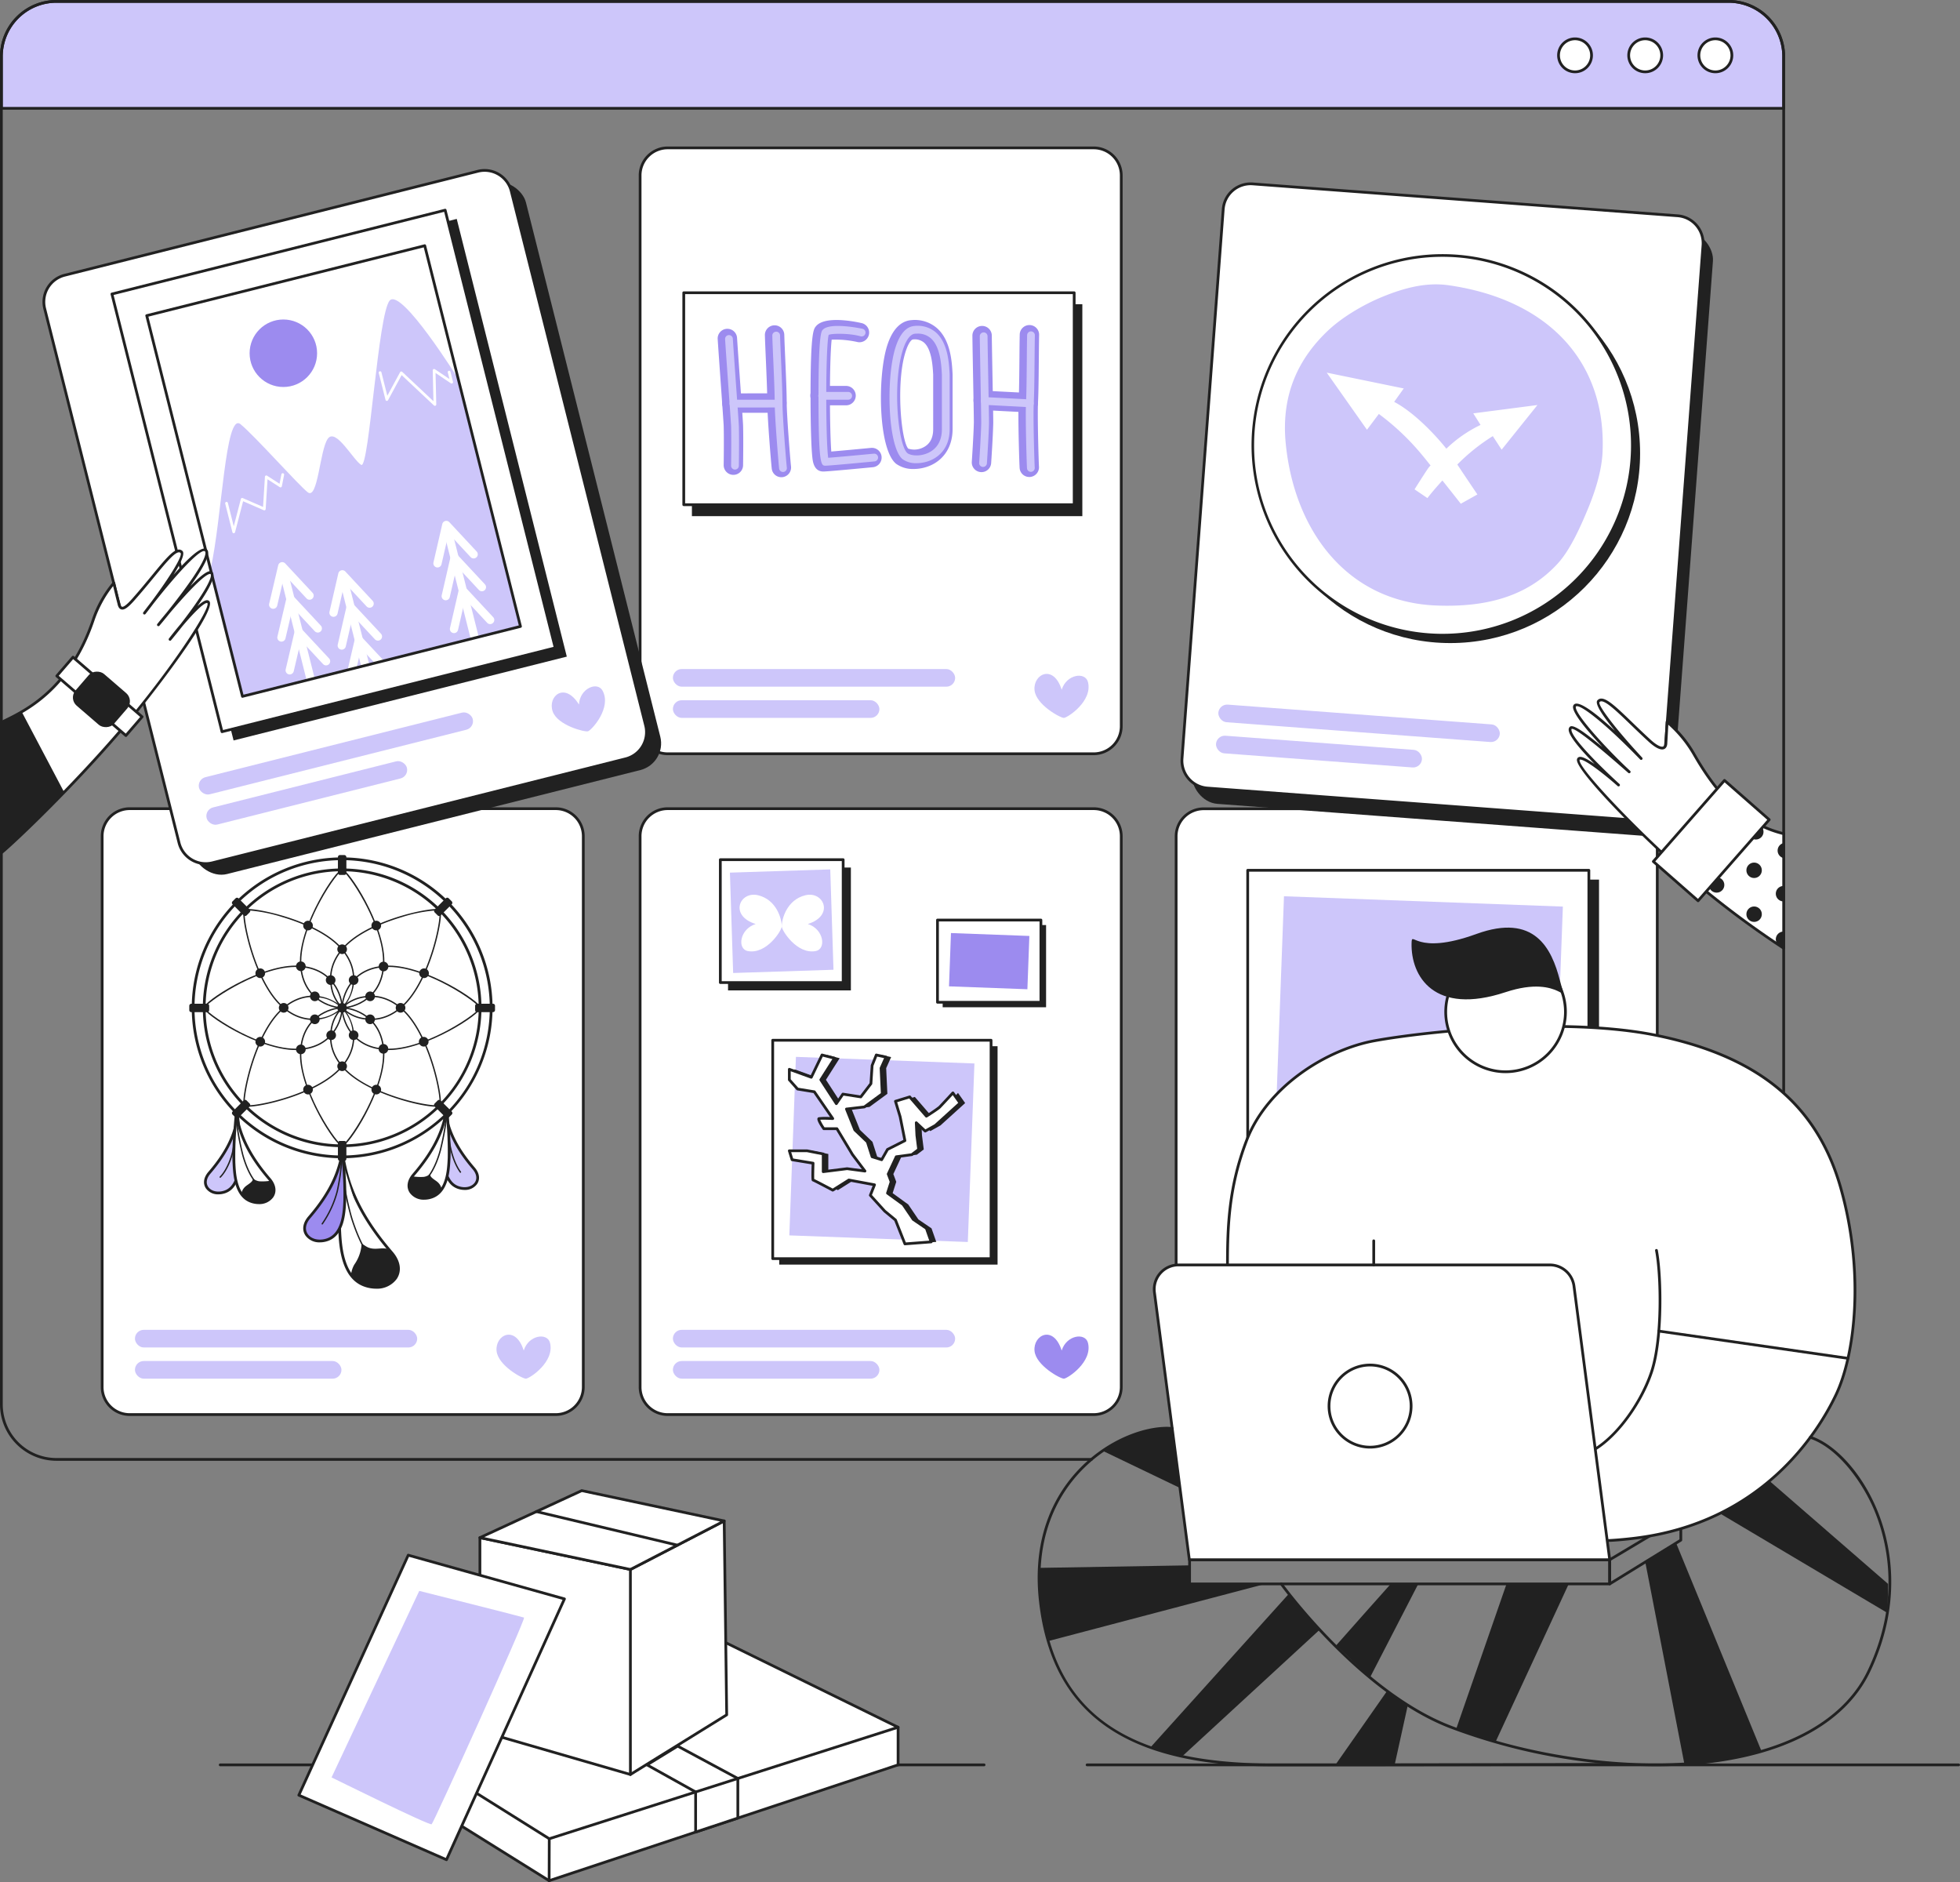 <svg xmlns="http://www.w3.org/2000/svg" viewBox="0 0 712.606 684.124">
  <rect x="0" y="0" width="712.606" height="684.124" fill="#808080" stroke="none"/>
  <defs>
    <style>
      .cls-1 {
        fill: #cdc6fa;
      }

      .cls-2 {
        fill: #212121;
      }

      .cls-3 {
        fill: #fff;
      }

      .cls-4 {
        fill: #9c8bef;
      }
    </style>
  </defs>
  <g id="Слой_2" data-name="Слой 2">
    <g id="Слой_7" data-name="Слой 7">
      <g>
        <g>
          <path class="cls-1" d="M20.5.5h608a20,20,0,0,1,20,20V39.375a0,0,0,0,1,0,0h-648a0,0,0,0,1,0,0V20.5A20,20,0,0,1,20.5.5Z"/>
          <path class="cls-2" d="M648.5,39.875H.5a.5.5,0,0,1-.5-.5V20.5A20.523,20.523,0,0,1,20.5,0h608A20.523,20.523,0,0,1,649,20.5V39.375A.5.5,0,0,1,648.5,39.875Zm-647.5-1H648V20.5A19.522,19.522,0,0,0,628.5,1H20.5A19.522,19.522,0,0,0,1,20.5Z"/>
        </g>
        <path class="cls-2" d="M628.5,530.988H422.52a.5.5,0,1,1,0-1H628.5a19.522,19.522,0,0,0,19.5-19.5V20.5A19.522,19.522,0,0,0,628.5,1H20.5A19.522,19.522,0,0,0,1,20.5V510.488a19.522,19.522,0,0,0,19.5,19.5H396.816a.5.5,0,0,1,0,1H20.5A20.523,20.523,0,0,1,0,510.488V20.5A20.523,20.523,0,0,1,20.5,0h608A20.523,20.523,0,0,1,649,20.5V510.488A20.523,20.523,0,0,1,628.5,530.988Z"/>
        <g>
          <rect class="cls-3" x="427.611" y="293.995" width="174.933" height="220.233" rx="10"/>
          <path class="cls-2" d="M592.543,514.728H437.61a10.512,10.512,0,0,1-10.5-10.5V303.995a10.512,10.512,0,0,1,10.5-10.5H592.543a10.512,10.512,0,0,1,10.5,10.5V504.228A10.512,10.512,0,0,1,592.543,514.728ZM437.61,294.495a9.511,9.511,0,0,0-9.5,9.5V504.228a9.511,9.511,0,0,0,9.5,9.5H592.543a9.511,9.511,0,0,0,9.5-9.5V303.995a9.511,9.511,0,0,0-9.5-9.5Z"/>
        </g>
        <g>
          <g>
            <rect class="cls-3" x="232.726" y="293.957" width="174.933" height="220.233" rx="10"/>
            <path class="cls-2" d="M397.659,514.69H242.727a10.512,10.512,0,0,1-10.5-10.5V303.957a10.512,10.512,0,0,1,10.5-10.5H397.659a10.512,10.512,0,0,1,10.5,10.5V504.19A10.512,10.512,0,0,1,397.659,514.69ZM242.727,294.457a9.511,9.511,0,0,0-9.5,9.5V504.19a9.511,9.511,0,0,0,9.5,9.5H397.659a9.511,9.511,0,0,0,9.5-9.5V303.957a9.511,9.511,0,0,0-9.5-9.5Z"/>
          </g>
          <rect class="cls-1" x="244.649" y="483.39" width="102.618" height="6.415" rx="3.207"/>
          <rect class="cls-1" x="244.649" y="494.728" width="75.082" height="6.415" rx="3.207"/>
          <path class="cls-4" d="M386.826,501.142c-1.208.099-10.211-4.79-10.7-10.103-.536-5.816,6.884-9.595,9.876-.126,1.751-5.666,8.598-6.625,9.561-2.78C397.29,495.025,388.248,501.025,386.826,501.142Z"/>
        </g>
        <g>
          <rect class="cls-2" x="457.327" y="319.737" width="124.037" height="124.037"/>
          <g>
            <rect class="cls-3" x="453.633" y="316.351" width="124.037" height="124.037"/>
            <path class="cls-2" d="M577.67,440.888H453.633a.5.5,0,0,1-.5-.5V316.351a.5.5,0,0,1,.5-.5H577.67a.5.5,0,0,1,.5.5V440.388A.5.5,0,0,1,577.67,440.888Zm-123.537-1H577.17V316.851H454.133Z"/>
          </g>
          <rect class="cls-1" x="464.911" y="327.632" width="101.465" height="101.465" transform="translate(118.463 879.658) rotate(-87.88)"/>
        </g>
        <g>
          <g>
            <rect class="cls-3" x="232.726" y="53.763" width="174.933" height="220.233" rx="10"/>
            <path class="cls-2" d="M397.659,274.495H242.727a10.512,10.512,0,0,1-10.5-10.5V63.762a10.512,10.512,0,0,1,10.5-10.5H397.659a10.512,10.512,0,0,1,10.5,10.5V263.995A10.512,10.512,0,0,1,397.659,274.495ZM242.727,54.262a9.511,9.511,0,0,0-9.5,9.5V263.995a9.511,9.511,0,0,0,9.5,9.5H397.659a9.511,9.511,0,0,0,9.5-9.5V63.762a9.511,9.511,0,0,0-9.5-9.5Z"/>
          </g>
          <rect class="cls-1" x="244.649" y="243.195" width="102.618" height="6.415" rx="3.207"/>
          <rect class="cls-1" x="244.649" y="254.534" width="75.082" height="6.415" rx="3.207"/>
          <path class="cls-1" d="M386.826,260.947c-1.208.099-10.211-4.79-10.7-10.103-.536-5.816,6.884-9.595,9.876-.126,1.751-5.666,8.598-6.625,9.561-2.78C397.29,254.83,388.248,260.831,386.826,260.947Z"/>
        </g>
        <g>
          <g>
            <rect class="cls-3" x="37.139" y="293.957" width="174.933" height="220.233" rx="10"/>
            <path class="cls-2" d="M202.072,514.69H47.139a10.512,10.512,0,0,1-10.5-10.5V303.957a10.512,10.512,0,0,1,10.5-10.5H202.072a10.512,10.512,0,0,1,10.5,10.5V504.19A10.512,10.512,0,0,1,202.072,514.69ZM47.139,294.457a9.511,9.511,0,0,0-9.5,9.5V504.19a9.511,9.511,0,0,0,9.5,9.5H202.072a9.511,9.511,0,0,0,9.5-9.5V303.957a9.511,9.511,0,0,0-9.5-9.5Z"/>
          </g>
          <rect class="cls-1" x="49.061" y="483.39" width="102.618" height="6.415" rx="3.207"/>
          <rect class="cls-1" x="49.061" y="494.728" width="75.082" height="6.415" rx="3.207"/>
          <path class="cls-1" d="M191.239,501.142c-1.208.099-10.211-4.79-10.7-10.103-.536-5.816,6.884-9.595,9.876-.126,1.751-5.666,8.598-6.625,9.561-2.78C201.703,495.025,192.661,501.025,191.239,501.142Z"/>
        </g>
        <g>
          <circle class="cls-3" cx="572.645" cy="20.116" r="6"/>
          <path class="cls-2" d="M572.645,26.616a6.5,6.5,0,1,1,6.5-6.5A6.507,6.507,0,0,1,572.645,26.616Zm0-12a5.5,5.5,0,1,0,5.5,5.5A5.506,5.506,0,0,0,572.645,14.616Z"/>
        </g>
        <g>
          <circle class="cls-3" cx="598.156" cy="20.116" r="6"/>
          <path class="cls-2" d="M598.156,26.616a6.5,6.5,0,1,1,6.5-6.5A6.507,6.507,0,0,1,598.156,26.616Zm0-12a5.5,5.5,0,1,0,5.5,5.5A5.506,5.506,0,0,0,598.156,14.616Z"/>
        </g>
        <g>
          <circle class="cls-3" cx="623.668" cy="20.116" r="6"/>
          <path class="cls-2" d="M623.668,26.616a6.5,6.5,0,1,1,6.5-6.5A6.507,6.507,0,0,1,623.668,26.616Zm0-12a5.5,5.5,0,1,0,5.5,5.5A5.506,5.506,0,0,0,623.668,14.616Z"/>
        </g>
        <g>
          <path class="cls-3" d="M427.611,474.228H602.543a0,0,0,0,1,0,0v30a10,10,0,0,1-10,10H437.611a10,10,0,0,1-10-10v-30A0,0,0,0,1,427.611,474.228Z"/>
          <path class="cls-2" d="M592.543,514.728H437.61a10.512,10.512,0,0,1-10.5-10.5v-30a.5.5,0,0,1,.5-.5H602.543a.5.5,0,0,1,.5.5v30A10.512,10.512,0,0,1,592.543,514.728Zm-164.433-40v29.5a9.511,9.511,0,0,0,9.5,9.5H592.543a9.511,9.511,0,0,0,9.5-9.5v-29.5Z"/>
        </g>
        <g>
          <path class="cls-2" d="M585.249,576.25h-152.751a.5.5,0,0,1-.5-.5v-8.786a.5.5,0,0,1,.5-.5h152.751a.5.5,0,0,1,.5.5v8.786A.5.5,0,0,1,585.249,576.25Zm-152.251-1h151.751v-7.786h-151.751Z"/>
          <path class="cls-2" d="M585.249,576.25a.5.5,0,0,1-.5-.5v-8.786a.5.5,0,0,1,.244-.429l14.475-8.626a.5.5,0,1,1,.512.859l-14.23,8.481v7.607l24.854-15.301v-3.885a.5.5,0,0,1,1,0v4.164a.5.5,0,0,1-.238.426l-25.854,15.917A.501.501,0,0,1,585.249,576.25Z"/>
          <path class="cls-3" d="M446.28,459.799c0-15.79.815-29.338,7.029-45.433,7.38-19.116,28.523-32.801,46.452-36.061s68.652-8.798,102.072-2.037c35.246,7.131,58.472,23.837,67.436,55.62s4.788,61.375-1.732,75.077c-8.457,17.772-29.887,47.017-73.447,52.197-17.989,2.139-22.207,0-22.207,0s-123.872-90.572-125.603-99.362"/>
          <path class="cls-2" d="M580.334,560.612c-6.583,0-8.559-.945-8.677-1.005a.5.5,0,0,1-.269-.371l-3.057-20.312-1.043-3.814a2.436,2.436,0,0,1-.648-2.232c.444-1.761,3.061-3.206,7.779-4.295,10.094-2.329,21.368-17.406,25.563-30.027,4.062-12.216,3.452-35.402,1.767-43.956a.5.5,0,0,1,.981-.193c1.704,8.645,2.314,32.094-1.799,44.465-4.281,12.878-15.866,28.281-26.288,30.686-5.654,1.305-6.832,2.788-7.032,3.556a1.478,1.478,0,0,0,.457,1.363.516.516,0,0,1,.15.242l1.091,4,3.025,20.082c1.083.363,6.353,1.69,21.696-.135,46.257-5.5,66.499-38.138,73.054-51.915,6.888-14.476,10.359-44.034,1.702-74.726-8.509-30.171-29.816-47.732-67.054-55.265-32.425-6.56-82.643-1.458-101.883,2.039-17.248,3.136-38.613,16.423-46.075,35.749-6.46,16.733-6.995,30.954-6.995,45.253a.5.5,0,0,1-1,0c0-14.397.54-28.719,7.062-45.613,7.594-19.67,29.306-33.187,46.829-36.373,19.301-3.51,69.691-8.625,102.26-2.035,37.646,7.616,59.196,25.402,67.819,55.974,8.727,30.94,5.204,60.788-1.762,75.427-6.627,13.927-27.088,46.92-73.839,52.479A118.652,118.652,0,0,1,580.334,560.612Z"/>
          <g>
            <path class="cls-3" d="M585.249,566.964h-152.832l-12.694-97.185a8.835,8.835,0,0,1,8.761-9.98H563.495a8.835,8.835,0,0,1,8.761,7.691Z"/>
            <path class="cls-2" d="M585.249,567.464H432.416a.5.5,0,0,1-.496-.435l-12.693-97.186a9.335,9.335,0,0,1,9.256-10.544H563.495a9.359,9.359,0,0,1,9.256,8.126l12.993,99.474a.499.499,0,0,1-.496.565Zm-152.393-1H584.679l-12.919-98.909a8.357,8.357,0,0,0-8.265-7.256H428.484a8.335,8.335,0,0,0-8.265,9.415Z"/>
          </g>
          <g>
            <circle class="cls-3" cx="547.39" cy="367.818" r="21.765"/>
            <path class="cls-2" d="M547.39,390.082a22.265,22.265,0,1,1,22.265-22.265A22.29,22.29,0,0,1,547.39,390.082Zm0-43.53a21.265,21.265,0,1,0,21.265,21.265A21.289,21.289,0,0,0,547.39,346.553Z"/>
          </g>
          <path class="cls-2" d="M567.125,356.321c2.981,11.558,1.327-2.636-19.717,4.321-26.059,8.632-34.47-5.825-34.2-17.744.119-5.095,1.046,4.795,23.584-3.407C557.943,331.838,564.144,344.763,567.125,356.321Z"/>
          <path class="cls-2" d="M601.898,642.015a214.755,214.755,0,0,1-74.938-13.889c-32.946-12.756-61.234-51.692-61.516-52.084a.5.5,0,1,1,.812-.584c.28.389,28.398,39.088,61.065,51.735,27.272,10.559,60.214,15.531,88.112,13.296,32.005-2.562,54.582-14.352,63.571-33.198,12.523-26.255,6.827-47.974,2.316-58.584-4.444-10.453-13.365-22.48-23.279-25.784a.5.5,0,0,1,.316-.949c8.978,2.992,18.352,13.332,23.883,26.342,4.576,10.765,10.358,32.797-2.334,59.406-9.149,19.181-32.018,31.172-64.394,33.764C611.086,641.841,606.534,642.015,601.898,642.015Z"/>
          <path class="cls-2" d="M462.528,642.029c-52.944,0-79.855-18.849-84.69-59.317-2.979-24.934,6.41-40.429,14.81-49.038,11.117-11.391,25.199-15.722,33.584-14.931a.5.5,0,0,1-.095.996c-8.153-.773-21.886,3.477-32.773,14.634-8.248,8.452-17.464,23.678-14.532,48.22,2.371,19.843,9.923,34.124,23.089,43.659,13.73,9.943,33.556,14.777,60.608,14.777,53.321,0,125.365-.178,126.086-.18h.001a.5.5,0,0,1,.001,1C587.896,641.851,515.851,642.029,462.528,642.029Z"/>
          <path class="cls-2" d="M712.106,642.029H395.244a.5.5,0,0,1,0-1H712.106a.5.5,0,0,1,0,1Z"/>
          <path class="cls-2" d="M686.264,586.321l-60.968-36.205a104.159,104.159,0,0,0,12.022-7.142c4.252-3.196,6.023-4.655,6.023-4.655l43.11,37.431Z"/>
          <path class="cls-2" d="M609.391,560.887l31.18,75.976s-11.521,2.699-16.975,3.564a87.577,87.577,0,0,1-11.169.922S598.196,567.779,598.175,567.792Z"/>
          <polygon class="cls-2" points="570.355 575.75 543.815 633.024 529.408 628.53 547.74 575.75 570.355 575.75"/>
          <path class="cls-2" d="M515.652,575.75l-17.549,34.005-12.324-11.645c2.134-2.49,19.864-22.36,19.864-22.36Z"/>
          <path class="cls-2" d="M671.857,494.247a.519.519,0,0,1-.072-.005l-68.754-9.902a.5.5,0,1,1,.143-.99l68.754,9.902a.5.5,0,0,1-.071.995Z"/>
          <path class="cls-2" d="M429.008,540.867l-28.097-13.494c4.209-2.612,10.225-5.943,15.377-7.134,6.335-1.464,9.895-.998,9.895-.998Z"/>
          <path class="cls-2" d="M380.995,596.563,460.032,575.75H432.497v-6.749l-54.72.917a66.728,66.728,0,0,0,.557,12.733C379.311,589.055,380.995,596.563,380.995,596.563Z"/>
          <path class="cls-2" d="M479.684,592.506,429.782,638.454s-3.567-.861-6.117-1.507-5.428-1.742-5.428-1.742l50.45-55.959Z"/>
          <polygon class="cls-2" points="507.095 641.349 511.833 619.862 504.374 614.573 485.779 641.147 507.095 641.349"/>
          <path class="cls-2" d="M499.455,460.299a.5.5,0,0,1-.5-.5v-8.761a.5.5,0,0,1,1,0v8.761A.5.5,0,0,1,499.455,460.299Z"/>
          <g>
            <circle class="cls-3" cx="498.12" cy="511.116" r="14.924"/>
            <path class="cls-2" d="M498.12,526.539A15.424,15.424,0,1,1,513.544,511.116,15.441,15.441,0,0,1,498.12,526.539Zm0-29.847A14.424,14.424,0,1,0,512.544,511.116,14.44,14.44,0,0,0,498.12,496.692Z"/>
          </g>
        </g>
        <path class="cls-2" d="M357.788,642.029H80.065a.5.5,0,1,1,0-1H357.788a.5.5,0,0,1,0,1Z"/>
        <g>
          <g>
            <path class="cls-3" d="M124.395,312.159a54.18,54.18,0,1,0,54.18,54.18A54.18,54.18,0,0,0,124.395,312.159Zm0,104.33a50.149,50.149,0,1,1,50.149-50.149A50.149,50.149,0,0,1,124.395,416.489Z"/>
            <path class="cls-2" d="M124.396,421.02a54.68,54.68,0,1,1,54.68-54.68A54.742,54.742,0,0,1,124.396,421.02Zm0-108.361a53.68,53.68,0,1,0,53.68,53.68A53.741,53.741,0,0,0,124.396,312.659Zm0,104.33a50.649,50.649,0,1,1,50.649-50.649A50.707,50.707,0,0,1,124.396,416.989Zm0-100.299a49.649,49.649,0,1,0,49.649,49.649A49.706,49.706,0,0,0,124.396,316.69Z"/>
          </g>
          <g>
            <g>
              <path class="cls-3" d="M139.498,349.377c0,13.848-11.242,16.962-15.103,16.962s-15.103-3.114-15.103-16.962,13.271-33.187,15.103-33.187C126.135,316.19,139.498,335.529,139.498,349.377Z"/>
              <path class="cls-2" d="M124.396,366.59c-3.983,0-15.353-3.162-15.353-17.212,0-13.516,13.079-33.437,15.353-33.437s15.353,19.921,15.353,33.437C139.748,363.427,128.378,366.59,124.396,366.59Zm-0-50.149c-.663,0-4.301,4.389-8.018,11.269-2.552,4.725-6.834,13.823-6.834,21.668,0,13.642,11,16.712,14.853,16.712,3.853,0,14.853-3.07,14.853-16.712,0-7.814-4.293-16.911-6.853-21.638C128.681,320.879,125.053,316.462,124.395,316.44Z"/>
            </g>
            <g>
              <path class="cls-3" d="M139.498,383.302c0-13.848-11.242-16.962-15.103-16.962s-15.103,3.114-15.103,16.962S122.564,416.489,124.395,416.489C126.135,416.489,139.498,397.15,139.498,383.302Z"/>
              <path class="cls-2" d="M124.396,416.739c-2.274,0-15.353-19.921-15.353-33.437,0-14.05,11.37-17.212,15.353-17.212s15.353,3.162,15.353,17.212C139.748,396.818,126.67,416.739,124.396,416.739Zm0-50.149c-3.854,0-14.853,3.07-14.853,16.712,0,7.844,4.282,16.943,6.834,21.668,3.717,6.881,7.355,11.269,8.019,11.269.658-.022,4.286-4.439,8-11.299,2.559-4.727,6.853-13.824,6.853-21.638C139.248,369.66,128.249,366.59,124.396,366.59Z"/>
            </g>
          </g>
          <g>
            <path class="cls-2" d="M107.433,381.692c-13.516,0-33.437-13.078-33.437-15.353s19.921-15.353,33.437-15.353c14.05,0,17.212,11.37,17.212,15.353S121.483,381.692,107.433,381.692Zm0-30.206c-7.814,0-16.911,4.293-21.638,6.853-6.86,3.714-11.278,7.342-11.299,8,0,.663,4.389,4.301,11.269,8.018,4.726,2.552,13.824,6.834,21.668,6.834,13.642,0,16.712-11,16.712-14.853S121.075,351.487,107.433,351.487Z"/>
            <path class="cls-2" d="M141.358,381.692c-14.05,0-17.212-11.37-17.212-15.353s3.162-15.353,17.212-15.353c13.516,0,33.437,13.078,33.437,15.353S154.874,381.692,141.358,381.692Zm0-30.206c-13.642,0-16.712,11-16.712,14.853s3.07,14.853,16.712,14.853c7.844,0,16.942-4.282,21.668-6.834,6.88-3.717,11.269-7.355,11.269-8.018-.021-.658-4.439-4.286-11.299-8C158.269,355.78,149.172,351.487,141.358,351.487Z"/>
          </g>
          <g>
            <path class="cls-2" d="M113.733,370.761c-3.383 0-7.778-1.149-12.188-5.559-5.625-5.625-9.065-15.173-10.615-20.365-1.997-6.69-3.013-13.295-2.173-14.135.803-.805,7.53.243,14.11,2.198,5.207,1.547,14.779,4.98,20.39,10.59h0c5.346,5.346,5.9,10.67,5.424,14.195a16.438,16.438,0,0,1-4.109,8.832,16.438,16.438,0,0,1-8.832,4.109A15.02,15.02,0,0,1,113.733,370.761ZM90.063,330.912a1.814,1.814,0,0,0-.952.144c-.469.469.062,6.145,2.299,13.638,1.536,5.146,4.942,14.607,10.489,20.154,4.116,4.116,8.877,5.944,13.775,5.282A13.71,13.71,0,0,0,128.186,357.618c.661-4.895-1.166-9.658-5.282-13.775h0c-5.525-5.525-14.994-8.922-20.146-10.455A54.047,54.047,0,0,0,90.063,330.912Z"/>
            <path class="cls-2" d="M158.444,402.282c-5.718 0-24.566-4.747-32.911-13.092-5.346-5.346-5.9-10.67-5.424-14.195a14.208,14.208,0,0,1,12.941-12.941c3.525-.475,8.85.079,14.195,5.424h0c5.611,5.611,9.043,15.183,10.59,20.389,1.955,6.58,3.002,13.306,2.197,14.11A2.615,2.615,0,0,1,158.444,402.282Zm-23.374-39.865a14.613,14.613,0,0,0-1.953.132A13.71,13.71,0,0,0,120.605,375.061c-.661,4.895,1.166,9.658,5.282,13.775,5.547,5.547,15.008,8.952,20.154,10.489,7.493,2.237,13.169,2.768,13.639,2.299.45-.48-.108-6.169-2.333-13.646-1.533-5.152-4.929-14.621-10.455-20.146h0C143.326,364.265,139.273,362.417,135.07,362.417Z"/>
          </g>
          <g>
            <path class="cls-2" d="M90.278,402.273a2.476,2.476,0,0,1-1.521-.296c-.805-.804.243-7.53,2.197-14.11,1.547-5.206,4.98-14.778,10.59-20.389h0c5.345-5.346,10.667-5.901,14.195-5.424a16.436,16.436,0,0,1,8.832,4.109,16.438,16.438,0,0,1,4.109,8.832c.476,3.525-.079,8.85-5.424,14.195-5.625,5.625-15.173,9.064-20.365,10.614C97.807,401.322,92.771,402.273,90.278,402.273Zm23.442-39.857c-4.203,0-8.255,1.848-11.822,5.415h0c-5.525,5.525-8.922,14.994-10.455,20.146-2.225,7.478-2.783,13.166-2.333,13.647.468.469,6.146-.062,13.638-2.299,5.146-1.536,14.607-4.942,20.154-10.489,4.117-4.117,5.943-8.88,5.282-13.775a13.71,13.71,0,0,0-12.512-12.512A14.613,14.613,0,0,0,113.721,362.417Zm-11.999,5.238h0Z"/>
            <path class="cls-2" d="M135.058,370.761a15.021,15.021,0,0,1-2.007-.135,14.208,14.208,0,0,1-12.941-12.941c-.476-3.525.08-8.85,5.424-14.195h0c5.611-5.611,15.183-9.043,20.39-10.59,6.58-1.955,13.306-3.001,14.11-2.198.84.84-.176,7.445-2.173,14.135-1.55,5.191-4.99,14.74-10.615,20.365C142.836,369.611,138.44,370.761,135.058,370.761ZM158.728,330.912a54.043,54.043,0,0,0-12.695,2.477c-5.152,1.533-14.621,4.929-20.146,10.455h0c-4.117,4.117-5.943,8.88-5.282,13.775a13.71,13.71,0,0,0,12.512,12.512c4.899.663,9.659-1.166,13.775-5.282,5.547-5.547,8.953-15.008,10.489-20.154,2.237-7.494,2.768-13.17,2.299-13.638A1.817,1.817,0,0,0,158.728,330.912Zm-33.018,12.755h0Z"/>
          </g>
          <circle class="cls-2" cx="124.395" cy="345.04" r="1.76"/>
          <circle class="cls-2" cx="139.438" cy="351.322" r="1.76"/>
          <circle class="cls-2" cx="145.633" cy="366.34" r="1.76"/>
          <circle class="cls-2" cx="139.404" cy="381.249" r="1.76"/>
          <circle class="cls-2" cx="124.395" cy="387.573" r="1.76"/>
          <circle class="cls-2" cx="109.382" cy="381.442" r="1.76"/>
          <circle class="cls-2" cx="94.623" cy="378.661" r="1.76"/>
          <circle class="cls-2" cx="111.992" cy="396.067" r="1.76"/>
          <circle class="cls-2" cx="136.804" cy="396.067" r="1.76"/>
          <circle class="cls-2" cx="154.054" cy="378.661" r="1.76"/>
          <circle class="cls-2" cx="154.175" cy="353.769" r="1.76"/>
          <circle class="cls-2" cx="136.804" cy="336.44" r="1.76"/>
          <circle class="cls-2" cx="111.992" cy="336.44" r="1.76"/>
          <circle class="cls-2" cx="94.623" cy="353.769" r="1.76"/>
          <circle class="cls-2" cx="103.138" cy="366.34" r="1.76"/>
          <circle class="cls-2" cx="109.382" cy="351.237" r="1.76"/>
          <circle class="cls-2" cx="114.462" cy="362.165" r="1.76"/>
          <circle class="cls-2" cx="114.462" cy="370.514" r="1.76"/>
          <circle class="cls-2" cx="120.409" cy="376.304" r="1.76"/>
          <circle class="cls-2" cx="128.57" cy="376.304" r="1.76"/>
          <circle class="cls-2" cx="134.563" cy="370.514" r="1.76"/>
          <circle class="cls-2" cx="134.563" cy="362.165" r="1.76"/>
          <circle class="cls-2" cx="128.57" cy="356.257" r="1.76"/>
          <circle class="cls-2" cx="120.221" cy="356.257" r="1.76"/>
          <circle class="cls-2" cx="124.385" cy="366.34" r="1.76"/>
          <g>
            <rect class="cls-2" x="122.86" y="414.732" width="3.071" height="7.232" rx="0.711"/>
            <rect class="cls-2" x="122.86" y="310.806" width="3.071" height="7.232" rx="0.711"/>
          </g>
          <g>
            <rect class="cls-2" x="70.897" y="362.769" width="3.071" height="7.232" rx="0.711" transform="translate(438.818 293.952) rotate(90)"/>
            <rect class="cls-2" x="174.823" y="362.769" width="3.071" height="7.232" rx="0.711" transform="translate(542.743 190.027) rotate(90)"/>
          </g>
          <g>
            <rect class="cls-2" x="86.117" y="399.512" width="3.071" height="7.232" rx="0.711" transform="translate(310.728 56.094) rotate(45)"/>
            <rect class="cls-2" x="159.603" y="326.026" width="3.071" height="7.232" rx="0.711" transform="translate(280.288 -17.392) rotate(45)"/>
          </g>
          <g>
            <rect class="cls-2" x="86.117" y="326.026" width="3.071" height="7.232" rx="0.711" transform="translate(382.724 500.754) rotate(135)"/>
            <rect class="cls-2" x="159.603" y="399.512" width="3.071" height="7.232" rx="0.711" transform="translate(560.136 574.241) rotate(135)"/>
          </g>
          <g>
            <path class="cls-3" d="M124.703,420.314c1.618,9.61,5.297,20.637,17.65,34.973,6.592,7.65-.817,14.966-9.596,11.973s-9.03-15.739-9.298-20.795C122.986,437.565,124.703,420.314,124.703,420.314Z"/>
            <path class="cls-2" d="M136.726,468.435a12.825,12.825,0,0,1-4.13-.701c-8.727-2.975-9.318-14.851-9.602-20.557l-.035-.684c-.469-8.837,1.229-26.054,1.246-26.227a.5.5,0,0,1,.48-.45.479.479,0,0,1,.51.417c1.488,8.838,4.735,19.875,17.536,34.73,2.884,3.347,3.449,7.057,1.512,9.924A8.864,8.864,0,0,1,136.726,468.435Zm-11.845-44.541c-.47,5.521-1.258,16.219-.922,22.544l.035.688c.273,5.487.841,16.905,8.925,19.661,4.229,1.441,8.544.429,10.498-2.462,1.669-2.471,1.13-5.728-1.441-8.711C130.644,442.466,126.703,432.251,124.88,423.895Z"/>
          </g>
          <g>
            <path class="cls-3" d="M135.545,458.302c-2.921-3.144-5.686-9.229-7.562-15.124-.899-2.825-3.571-13.143-3.466-20.795"/>
            <path class="cls-2" d="M135.545,458.552a.25.25,0,0,1-.183-.08c-2.642-2.843-5.489-8.532-7.617-15.218-.762-2.395-3.586-12.955-3.478-20.874a.235.235,0,0,1,.253-.247.25.25,0,0,1,.247.253c-.108,7.851,2.697,18.337,3.454,20.715,2.106,6.619,4.913,12.237,7.506,15.029a.25.25,0,0,1-.183.42Z"/>
          </g>
          <g>
            <path class="cls-1" d="M161.911,404.306c.942,5.597,3.085,12.019,10.279,20.368,3.839,4.455-.476,8.716-5.589,6.973s-5.259-9.166-5.415-12.11C160.911,414.352,161.911,404.306,161.911,404.306Z"/>
            <path class="cls-2" d="M168.911,432.539a7.665,7.665,0,0,1-2.47-.419c-5.217-1.779-5.565-8.791-5.733-12.161l-.021-.396a137.448,137.448,0,0,1,.727-15.306.5.5,0,0,1,.48-.45.491.491,0,0,1,.51.417c.862,5.118,2.743,11.511,10.165,20.124,1.745,2.025,2.079,4.28.895,6.032A5.372,5.372,0,0,1,168.911,432.539Zm-6.796-24.818a107.19,107.19,0,0,0-.429,11.788l.02.399c.157,3.15.482,9.705,5.057,11.264,2.375.809,4.789.253,5.874-1.353.93-1.376.629-3.133-.825-4.82C165.753,417.969,163.305,412.369,162.115,407.721Z"/>
          </g>
          <g>
            <path class="cls-4" d="M124.503,418.636c-1.103,6.55-3.61,14.065-12.03,23.836-4.493,5.214.557,10.2,6.54,8.16s6.154-10.727,6.337-14.173C125.673,430.393,124.503,418.636,124.503,418.636Z"/>
            <path class="cls-2" d="M116.31,451.592a6.201,6.201,0,0,1-5.258-2.489c-1.363-2.017-.973-4.618,1.042-6.957,8.699-10.095,10.905-17.591,11.915-23.593a.472.472,0,0,1,.51-.417.5.5,0,0,1,.48.45c.012.118,1.17,11.865.85,17.899l-.024.466c-.195,3.925-.602,12.091-6.652,14.154A8.893,8.893,0,0,1,116.31,451.592Zm7.998-29.484c-1.342,5.527-4.156,12.219-11.456,20.691-1.729,2.006-2.082,4.099-.971,5.744,1.291,1.911,4.157,2.575,6.971,1.616,5.407-1.844,5.791-9.552,5.976-13.257l.023-.469A129.518,129.518,0,0,0,124.308,422.107Z"/>
          </g>
          <g>
            <path class="cls-3" d="M162.436,403.128c-1.103,6.55-3.61,14.065-12.03,23.836-4.493,5.214.557,10.2,6.54,8.16s6.154-10.727,6.337-14.173C163.606,414.885,162.436,403.128,162.436,403.128Z"/>
            <path class="cls-2" d="M154.243,436.084a6.201,6.201,0,0,1-5.258-2.489c-1.363-2.017-.973-4.618,1.042-6.957,8.699-10.095,10.905-17.591,11.915-23.593a.48.48,0,0,1,.51-.417.5.5,0,0,1,.48.45c.012.118,1.17,11.865.85,17.899l-.024.466c-.195,3.925-.602,12.091-6.652,14.154A8.893,8.893,0,0,1,154.243,436.084Zm7.998-29.484c-1.342,5.527-4.156,12.219-11.456,20.691-1.729,2.006-2.082,4.099-.971,5.744,1.291,1.911,4.157,2.576,6.971,1.616,5.407-1.844,5.791-9.552,5.976-13.257l.023-.469A129.518,129.518,0,0,0,162.241,406.6Z"/>
          </g>
          <path class="cls-2" d="M156.012,427.57a.25.25,0,0,1-.193-.409c.023-.028,2.339-2.892,4.021-9.051a99.022,99.022,0,0,0,2.457-13.828.256.256,0,0,1,.273-.224.25.25,0,0,1,.225.273,99.697,99.697,0,0,1-2.472,13.911c-1.714,6.274-4.021,9.119-4.118,9.237A.25.25,0,0,1,156.012,427.57Z"/>
          <path class="cls-2" d="M117.166,445.109a.25.25,0,0,1-.203-.396,37.342,37.342,0,0,0,5.418-11.758,92.106,92.106,0,0,0,1.765-12.45.25.25,0,1,1,.499.031,92.722,92.722,0,0,1-1.776,12.528,37.896,37.896,0,0,1-5.501,11.942A.249.249,0,0,1,117.166,445.109Z"/>
          <path class="cls-2" d="M131.344,453.392c.275-1.539-.525-1.772,1.733-.354s4.61.67,6.421.748,1.925.409,1.925.409,3.461,4.084,3.456,5.656-.164,6.259-5.038,7.619a11.985,11.985,0,0,1-9.812-1.627,30.947,30.947,0,0,1-2.394-2.386,9.188,9.188,0,0,1,1.187-3.789A14.525,14.525,0,0,0,131.344,453.392Z"/>
          <path class="cls-2" d="M149.923,427.577a17.946,17.946,0,0,0,4.146.216,4.651,4.651,0,0,0,2.41-1.125s-.229-.175,0,.652,1.883,1.733,2.474,2.245a4.456,4.456,0,0,1,1.575,2.481c.079.945-1.984,2.468-2.936,2.822s-3.933,1.337-5.953.223-3.179-2.808-2.954-4.62A5.522,5.522,0,0,1,149.923,427.577Z"/>
          <g>
            <path class="cls-1" d="M86.427,405.907c-.942,5.597-3.085,12.019-10.279,20.368-3.839,4.455.476,8.716,5.589,6.973s5.259-9.166,5.415-12.11C87.427,415.953,86.427,405.907,86.427,405.907Z"/>
            <path class="cls-2" d="M79.428,434.14a5.372,5.372,0,0,1-4.554-2.159c-1.184-1.753-.849-4.008.895-6.032,7.422-8.613,9.303-15.006,10.165-20.124a.481.481,0,0,1,.51-.417.5.5,0,0,1,.48.45,137.445,137.445,0,0,1,.727,15.306l-.021.399c-.168,3.369-.518,10.38-5.733,12.158A7.672,7.672,0,0,1,79.428,434.14Zm6.796-24.818c-1.19,4.648-3.638,10.247-9.697,17.279-1.454,1.687-1.754,3.444-.825,4.82,1.085,1.606,3.499,2.162,5.874,1.353,4.573-1.559,4.899-8.113,5.057-11.262l.02-.402A107.181,107.181,0,0,0,86.224,409.322Z"/>
          </g>
          <g>
            <path class="cls-3" d="M85.903,404.729c1.103,6.55,3.61,14.065,12.03,23.836,4.493,5.214-.557,10.2-6.54,8.16s-6.154-10.727-6.337-14.173C84.733,416.486,85.903,404.729,85.903,404.729Z"/>
            <path class="cls-2" d="M94.095,437.685a8.892,8.892,0,0,1-2.865-.486c-6.05-2.063-6.456-10.229-6.651-14.154l-.024-.466c-.32-6.035.838-17.781.85-17.899a.5.5,0,0,1,.48-.45.486.486,0,0,1,.51.417c1.01,6.001,3.216,13.498,11.915,23.593,2.015,2.339,2.405,4.939,1.042,6.957A6.202,6.202,0,0,1,94.095,437.685Zm-7.998-29.484a129.518,129.518,0,0,0-.543,14.325l.023.469c.185,3.705.568,11.413,5.975,13.257,2.815.959,5.681.294,6.972-1.616,1.111-1.645.757-3.739-.971-5.744C90.253,420.42,87.44,413.728,86.098,408.2Z"/>
          </g>
          <path class="cls-2" d="M92.326,429.171a.25.25,0,0,1-.193-.091c-.097-.118-2.404-2.963-4.118-9.237A99.697,99.697,0,0,1,85.543,405.931a.25.25,0,0,1,.225-.273.254.254,0,0,1,.273.224,99.022,99.022,0,0,0,2.457,13.828c1.682,6.159,3.999,9.022,4.021,9.051a.25.25,0,0,1-.193.409Z"/>
          <path class="cls-2" d="M98.416,429.178a17.946,17.946,0,0,1-4.146.216,4.651,4.651,0,0,1-2.41-1.125s.229-.175,0,.652-1.883,1.733-2.474,2.245a4.456,4.456,0,0,0-1.575,2.481c-.079.945,1.984,2.468,2.936,2.822s3.933,1.337,5.953.223,3.179-2.808,2.954-4.62A5.522,5.522,0,0,0,98.416,429.178Z"/>
          <path class="cls-2" d="M167.4,426.31a.25.25,0,0,1-.203-.104c-3.682-5.098-4.253-12.866-4.259-12.944a.25.25,0,0,1,.232-.267.253.253,0,0,1,.267.232c.005.076.568,7.705,4.165,12.685a.25.25,0,0,1-.203.396Z"/>
          <path class="cls-2" d="M80.065,428.121a.25.25,0,0,1-.175-.429c2.384-2.333,4.655-7.851,4.858-11.807a.238.238,0,0,1,.262-.237.25.25,0,0,1,.237.263c-.212,4.131-2.506,9.69-5.008,12.139A.249.249,0,0,1,80.065,428.121Z"/>
        </g>
        <g>
          <g>
            <g>
              <polygon class="cls-3" points="131.88 641.351 199.65 683.624 326.521 641.529 326.521 627.851 131.88 625.912 131.88 641.351"/>
              <path class="cls-2" d="M199.65,684.124a.503.503,0,0,1-.265-.076l-67.77-42.273a.5.5,0,0,1-.235-.424V625.912a.498.498,0,0,1,.148-.355.434.434,0,0,1,.356-.145l194.642,1.939a.5.5,0,0,1,.495.5v13.678a.5.5,0,0,1-.343.475L199.807,684.098A.497.497,0,0,1,199.65,684.124Zm-67.271-43.05,67.336,42.001,126.306-41.907v-12.822l-193.642-1.929Z"/>
            </g>
            <g>
              <polygon class="cls-3" points="131.88 625.912 199.696 668.379 326.521 627.851 250.778 590.693 131.88 625.912"/>
              <path class="cls-2" d="M199.696,668.879a.499.499,0,0,1-.265-.076l-67.816-42.467a.5.5,0,0,1,.123-.903l118.899-35.219a.501.501,0,0,1,.362.031l75.743,37.158a.5.5,0,0,1-.068.925L199.848,668.855A.501.501,0,0,1,199.696,668.879Zm-66.611-42.802,66.68,41.756L325.186,627.752,250.733,591.228Z"/>
            </g>
            <g>
              <line class="cls-3" x1="199.696" y1="668.379" x2="199.65" y2="683.624"/>
              <path class="cls-2" d="M199.65,684.124h-.001a.5.5,0,0,1-.499-.501l.046-15.245a.5.5,0,0,1,.5-.499h.001a.5.5,0,0,1,.499.501l-.046,15.245A.5.5,0,0,1,199.65,684.124Z"/>
            </g>
          </g>
          <g>
            <g>
              <polygon class="cls-3" points="174.484 558.931 174.484 629.187 229.199 645.025 264.208 623.335 263.296 552.857 229.199 570.504 174.484 558.931"/>
              <path class="cls-2" d="M229.199,645.525a.504.504,0,0,1-.139-.02l-54.715-15.838a.5.5,0,0,1-.361-.48V558.931a.5.5,0,0,1,.185-.388.506.506,0,0,1,.418-.101l54.54,11.536,33.938-17.565a.5.5,0,0,1,.73.438l.912,70.478a.499.499,0,0,1-.237.432L229.462,645.45A.498.498,0,0,1,229.199,645.525Zm-54.215-16.714L229.125,644.483l34.58-21.424-.898-69.386L229.429,570.948a.506.506,0,0,1-.334.045L174.984,559.548Z"/>
            </g>
            <g>
              <polygon class="cls-3" points="174.484 558.931 211.512 541.84 263.296 552.857 229.199 570.504 174.484 558.931"/>
              <path class="cls-2" d="M229.199,571.004a.51.51,0,0,1-.104-.011l-54.715-11.573a.5.5,0,0,1-.106-.943l37.028-17.091a.493.493,0,0,1,.313-.035l51.784,11.017a.5.5,0,0,1,.126.933L229.429,570.948A.503.503,0,0,1,229.199,571.004ZM176.062,558.754,229.128,569.978l32.697-16.923-50.254-10.691Z"/>
            </g>
            <path class="cls-2" d="M229.199,645.525a.5.5,0,0,1-.5-.5V570.504a.5.5,0,0,1,1,0V645.025A.5.5,0,0,1,229.199,645.525Z"/>
          </g>
          <g>
            <polygon class="cls-3" points="148.428 565.3 205.218 581.195 162.329 676.001 108.648 652.543 148.428 565.3"/>
            <path class="cls-2" d="M162.329,676.501a.5.5,0,0,1-.2-.042L108.448,653.001a.501.501,0,0,1-.255-.666l39.78-87.243a.498.498,0,0,1,.59-.274l56.79,15.896a.5.5,0,0,1,.321.688l-42.889,94.806A.5.5,0,0,1,162.329,676.501ZM109.314,652.288l52.763,23.057,42.445-93.826-55.817-15.623Z"/>
          </g>
          <path class="cls-1" d="M152.43,578.284l-31.885,67.797s35.612,17.612,36.389,17.03S191.297,588.303,190.521,587.984,152.43,578.284,152.43,578.284Z"/>
          <g>
            <polygon class="cls-3" points="235.245 641.529 252.912 651.373 252.912 665.952 268.259 660.86 268.259 646.469 246.374 634.702 235.245 641.529"/>
            <path class="cls-2" d="M252.912,666.452a.5.5,0,0,1-.5-.5v-14.285L235.002,641.965a.5.5,0,0,1-.018-.863l11.128-6.827a.501.501,0,0,1,.498-.014l21.886,11.767a.5.5,0,0,1,.263.44v14.391a.5.5,0,0,1-.343.475l-15.348,5.092A.497.497,0,0,1,252.912,666.452Zm-16.676-24.944,16.919,9.428a.5.5,0,0,1,.257.437v13.886l14.348-4.761V646.768l-21.369-11.489Z"/>
          </g>
          <g>
            <line class="cls-3" x1="268.259" y1="646.469" x2="252.912" y2="651.373"/>
            <path class="cls-2" d="M252.912,651.873a.5.5,0,0,1-.152-.977l15.348-4.904a.5.5,0,0,1,.305.953l-15.348,4.904A.503.503,0,0,1,252.912,651.873Z"/>
          </g>
        </g>
        <g>
          <rect class="cls-2" x="43.353" y="81.905" width="174.933" height="220.233" rx="10" transform="translate(-42.887 37.71) rotate(-14.118)"/>
          <g>
            <g>
              <rect class="cls-3" x="38.027" y="77.817" width="174.933" height="220.233" rx="10" transform="translate(-42.051 36.288) rotate(-14.118)"/>
              <path class="cls-2" d="M74.788,314.423a10.518,10.518,0,0,1-10.184-7.94L15.763,112.299a10.512,10.512,0,0,1,7.621-12.744l150.253-37.792A10.512,10.512,0,0,1,186.381,69.384l48.842,194.185a10.5,10.5,0,0,1-7.622,12.744l-150.253,37.792A10.489,10.489,0,0,1,74.788,314.423ZM176.198,62.444a9.488,9.488,0,0,0-2.316.288l-150.253,37.792a9.511,9.511,0,0,0-6.896,11.53L65.574,306.239A9.512,9.512,0,0,0,77.104,313.135l150.253-37.792a9.499,9.499,0,0,0,6.896-11.53L185.412,69.628A9.518,9.518,0,0,0,176.198,62.444Z"/>
            </g>
            <rect class="cls-1" x="70.811" y="270.669" width="102.618" height="6.415" rx="3.207" transform="translate(-63.117 38.061) rotate(-14.118)"/>
            <rect class="cls-1" x="73.992" y="285.023" width="75.082" height="6.415" rx="3.207" transform="translate(-66.938 35.912) rotate(-14.118)"/>
            <path class="cls-1" d="M213.791,265.816c-1.147.39-11.071-2.154-12.842-7.188-1.939-5.51,4.335-10.985,9.547-2.531.316-5.922,6.722-8.522,8.595-5.028C222.447,257.331,215.142,265.356,213.791,265.816Z"/>
          </g>
          <g>
            <rect class="cls-2" x="63.03" y="92.332" width="124.926" height="164.06" transform="translate(-38.741 35.878) rotate(-14.118)"/>
            <g>
              <rect class="cls-3" x="58.817" y="89.153" width="124.926" height="164.06" transform="translate(-38.093 34.754) rotate(-14.118)"/>
              <path class="cls-2" d="M80.713,266.472a.5.5,0,0,1-.484-.378L40.21,106.989a.5.5,0,0,1,.363-.607L161.725,75.91a.501.501,0,0,1,.607.363l40.019,159.105a.5.5,0,0,1-.363.607L80.835,266.457A.504.504,0,0,1,80.713,266.472ZM41.302,107.23l39.774,158.135L201.258,235.137l-39.774-158.135Z"/>
            </g>
            <path class="cls-1" d="M76.538,206.943c4.17-18.14,5.342-57.393,10.914-52.749s20.798,21.861,24.436,24.752c3.708,2.874,4.367-15.279,7.275-19.443s9.262,7.746,12.161,9.48,6.1-55.27,10.412-59.788,24.986,28.718,24.986,28.718l22.581,89.776-101.077,25.423-11.617-46.187Z"/>
            <circle class="cls-4" cx="103.019" cy="128.403" r="12.268"/>
            <g>
              <path class="cls-3" d="M112.791,247.836a1.5,1.5,0,0,1-1.454-1.134l-9.887-39.308a1.5,1.5,0,0,1,2.909-.732l9.887,39.308a1.501,1.501,0,0,1-1.456,1.866Z"/>
              <path class="cls-3" d="M99.327,221.295a1.501,1.501,0,0,1-1.462-1.843l3.28-13.96a1.5,1.5,0,0,1,2.558-.68l9.916,10.641a1.5,1.5,0,1,1-2.194,2.045l-8.001-8.586-2.637,11.226A1.501,1.501,0,0,1,99.327,221.295Z"/>
              <path class="cls-3" d="M102.328,233.228a1.501,1.501,0,0,1-1.462-1.843l3.28-13.96a1.5,1.5,0,0,1,2.558-.68l9.916,10.641a1.5,1.5,0,1,1-2.194,2.045l-8.001-8.586-2.638,11.226A1.501,1.501,0,0,1,102.328,233.228Z"/>
              <path class="cls-3" d="M105.329,245.161a1.501,1.501,0,0,1-1.462-1.843l3.28-13.96a1.5,1.5,0,0,1,2.558-.68l9.916,10.641a1.5,1.5,0,1,1-2.194,2.045l-8.001-8.586-2.638,11.226A1.501,1.501,0,0,1,105.329,245.161Z"/>
            </g>
            <g>
              <path class="cls-3" d="M132.797,243.401a1.5,1.5,0,0,1-1.454-1.134l-8.016-31.867a1.5,1.5,0,0,1,2.909-.732l8.016,31.867a1.501,1.501,0,0,1-1.456,1.866Z"/>
              <path class="cls-3" d="M121.256,224.213a1.502,1.502,0,0,1-1.463-1.837l3.21-13.943a1.5,1.5,0,0,1,2.56-.686l9.916,10.641a1.5,1.5,0,0,1-2.195,2.045l-7.99-8.575-2.577,11.191A1.501,1.501,0,0,1,121.256,224.213Z"/>
              <path class="cls-3" d="M124.257,236.146a1.502,1.502,0,0,1-1.463-1.837l3.21-13.943a1.5,1.5,0,0,1,2.559-.686l9.916,10.641a1.5,1.5,0,1,1-2.194,2.045l-7.991-8.575-2.576,11.19A1.501,1.501,0,0,1,124.257,236.146Z"/>
              <path class="cls-3" d="M128.026,244.601a1.501,1.501,0,0,1-1.462-1.841l2.442-10.466a1.5,1.5,0,0,1,2.557-.683l7.455,7.977a1.5,1.5,0,1,1-2.191,2.048l-5.537-5.924-1.804,7.73A1.501,1.501,0,0,1,128.026,244.601Z"/>
            </g>
            <g>
              <path class="cls-3" d="M172.455,232.829a1.5,1.5,0,0,1-1.454-1.134L161.114,192.387a1.5,1.5,0,0,1,2.909-.732l9.887,39.308a1.501,1.501,0,0,1-1.456,1.866Z"/>
              <path class="cls-3" d="M159.06,206.271a1.502,1.502,0,0,1-1.463-1.837l3.21-13.943a1.5,1.5,0,0,1,2.559-.686l9.916,10.641a1.5,1.5,0,1,1-2.194,2.045l-7.991-8.575-2.576,11.19A1.501,1.501,0,0,1,159.06,206.271Z"/>
              <path class="cls-3" d="M162.062,218.203a1.502,1.502,0,0,1-1.463-1.837l3.21-13.943a1.5,1.5,0,0,1,2.559-.686l9.916,10.641a1.5,1.5,0,1,1-2.194,2.045l-7.991-8.575L163.522,217.04A1.501,1.501,0,0,1,162.062,218.203Z"/>
              <path class="cls-3" d="M165.063,230.136a1.502,1.502,0,0,1-1.463-1.837l3.21-13.943a1.5,1.5,0,0,1,2.559-.686l9.916,10.641a1.5,1.5,0,1,1-2.194,2.045l-7.991-8.575-2.576,11.19A1.501,1.501,0,0,1,165.063,230.136Z"/>
            </g>
            <path class="cls-2" d="M88.155,253.629a.499.499,0,0,1-.485-.378L52.86,114.853a.5.5,0,0,1,.363-.607L154.3,88.823a.5.5,0,0,1,.607.363L189.717,227.584a.5.5,0,0,1-.363.607L88.277,253.614A.494.494,0,0,1,88.155,253.629ZM53.952,115.094l34.566,137.428L188.625,227.343,154.06,89.915Z"/>
            <path class="cls-3" d="M158.116,147.518a.499.499,0,0,1-.342-.136L146.029,136.346l-4.943,9.11a.5.5,0,0,1-.924-.116l-2.454-9.757a.5.5,0,0,1,.97-.244l2.141,8.513,4.641-8.553a.5.5,0,0,1,.782-.126l11.348,10.664L157.335,134.636a.5.5,0,0,1,.779-.426l5.296,3.563-.6-2.385a.5.5,0,0,1,.97-.244l.918,3.65a.5.5,0,0,1-.764.537l-5.577-3.753.259,11.428a.5.5,0,0,1-.5.511Z"/>
            <path class="cls-3" d="M84.98,193.826a.47.47,0,0,1-.485-.378l-2.613-10.388a.5.5,0,1,1,.97-.244l2.136,8.492,2.581-9.926a.5.5,0,0,1,.683-.333l7.391,3.215.677-10.962a.5.5,0,0,1,.77-.39l4.546,2.929.677-3.439a.5.5,0,0,1,.981.193l-.819,4.162a.5.5,0,0,1-.762.324l-4.449-2.866-.668,10.823a.5.5,0,0,1-.698.428L88.39,182.199l-2.926,11.252A.5.5,0,0,1,84.98,193.826Z"/>
          </g>
        </g>
        <g>
          <rect class="cls-2" x="342.729" y="336.251" width="37.599" height="29.885"/>
          <g>
            <rect class="cls-3" x="340.849" y="334.436" width="37.599" height="29.885"/>
            <path class="cls-2" d="M378.449,364.821H340.849a.5.5,0,0,1-.5-.5v-29.885a.5.5,0,0,1,.5-.5h37.6a.5.5,0,0,1,.5.5v29.885A.5.5,0,0,1,378.449,364.821Zm-37.1-1h36.6v-28.885H341.349Z"/>
          </g>
          <rect class="cls-4" x="349.95" y="335.113" width="19.383" height="28.523" transform="translate(-2.798 695.846) rotate(-87.88)"/>
        </g>
        <g>
          <path class="cls-3" d="M.5,309.959c1.25-.661,23.489-21.248,43.415-44.465,13.864-16.153,34.227-44.149,31.816-46.635-1.965-2.026-13.907,13.545-13.907,13.545S79.606,210.957,76.878,208.292c-2.367-2.312-19.292,18.823-19.292,18.823S78.305,202.577,74.794,200.006c-3.278-2.399-22.291,22.871-22.291,22.871s15.719-20.114,13.486-22.238c-2.435-2.316-7.927,6.468-17.505,17.284-3.211,3.626-4.765,4.19-5.307,1.32-.638-2.393-1.79-7.307-1.79-7.307a41.217,41.217,0,0,0-7.545,13.531c-8.973,26.475-26.147,33.52-33.342,37.116Z"/>
          <path class="cls-2" d="M.5,310.459a.5.5,0,0,1-.5-.5V262.583a.5.5,0,0,1,.276-.447c.414-.207.86-.425,1.335-.657,7.584-3.704,23.365-11.412,31.757-36.172A41.326,41.326,0,0,1,41.019,211.597a.5.5,0,0,1,.855.224c.012.049,1.157,4.934,1.786,7.292.164.862.41,1.361.699,1.441.416.113,1.398-.307,3.75-2.964,2.721-3.073,5.101-5.968,7.2-8.522,4.539-5.522,7.538-9.171,9.649-9.3a1.764,1.764,0,0,1,1.375.507c1.035.984-.667,4.544-3.229,8.646,5.063-5.766,10.164-10.648,11.984-9.32a1.502,1.502,0,0,1,.588,1.087c.259,2.172-2.8,7.21-6.458,12.351,2.964-3.011,5.684-5.337,7.081-5.422a1.183,1.183,0,0,1,.928.316c1.496,1.462-1.585,6.856-5.454,12.378,1.389-1.248,2.607-2.087,3.406-2.134a1.137,1.137,0,0,1,.912.331c3.082,3.179-20.89,34.602-31.796,47.309C24.138,289.306,1.94,309.764.733,310.402A.5.5,0,0,1,.5,310.459ZM1,262.893v46.047c4.198-3.565,24.387-22.625,42.536-43.771,18.498-21.553,33.355-44.396,31.837-45.961-.009-.01-.032-.033-.136-.029-1.418.082-5.337,4.206-8.916,8.443-1.658,2.116-3.135,3.922-4.113,5.102a.5.5,0,0,1-.782-.623c.419-.546,2.117-2.743,4.221-5.236,8.083-10.338,11.896-17.221,10.881-18.213a.222.222,0,0,0-.168-.033c-2.082.127-8.973,7.539-14.695,14.324-1.822,2.264-3.225,3.936-3.699,4.497a.5.5,0,0,1-.772-.635c.415-.519,1.701-2.115,3.435-4.179,5.878-7.314,14.424-18.717,14.054-21.816a.507.507,0,0,0-.186-.398c-1.595-1.173-10.522,8.518-18.852,19.188-1.102,1.464-2.064,2.71-2.75,3.587a.5.5,0,0,1-.793-.608c.711-.945,1.682-2.222,2.825-3.692,6.891-9.198,11.628-17.016,10.716-17.884a.78.78,0,0,0-.624-.234c-1.677.103-4.881,4.001-8.938,8.937-2.105,2.561-4.49,5.463-7.224,8.55-2.315,2.614-3.698,3.561-4.765,3.265-.707-.195-1.167-.909-1.408-2.184-.455-1.701-1.187-4.758-1.557-6.316a42.617,42.617,0,0,0-6.813,12.608c-8.525,25.155-24.56,32.987-32.265,36.75Q1.498,262.647,1,262.893Z"/>
        </g>
        <g>
          <rect class="cls-3" x="31.651" y="236.544" width="9.011" height="33.17" transform="translate(-179.14 115.184) rotate(-49.222)"/>
          <path class="cls-2" d="M45.773,267.873a.499.499,0,0,1-.327-.121L20.329,246.088a.5.5,0,0,1-.052-.705l5.886-6.824a.499.499,0,0,1,.705-.052l25.118,21.664a.5.5,0,0,1,.052.705l-5.886,6.824A.498.498,0,0,1,45.773,267.873Zm-24.413-22.216L45.721,266.668l5.233-6.067L26.593,239.59Z"/>
        </g>
        <rect class="cls-2" x="29.262" y="244.968" width="15.225" height="18.513" rx="3.935" transform="translate(-179.721 116.107) rotate(-49.222)"/>
        <g>
          <g>
            <rect class="cls-2" x="440.604" y="78.069" width="174.933" height="220.233" rx="10" transform="translate(15.557 -38.975) rotate(4.29)"/>
            <rect class="cls-2" x="446.421" y="265.457" width="102.618" height="6.415" rx="3.207" transform="translate(21.492 -36.48) rotate(4.29)"/>
            <rect class="cls-2" x="445.611" y="275.734" width="75.082" height="6.415" rx="3.207" transform="matrix(0.997, 0.075, -0.075, 0.997, 22.22, -35.361)"/>
            <path class="cls-2" d="M587.256,289.966c-1.212.008-9.824-5.54-9.915-10.876-.099-5.84,7.582-9.054,9.858.613,2.17-5.519,9.069-5.963,9.743-2.057C598.148,284.649,588.683,289.956,587.256,289.966Z"/>
          </g>
          <g>
            <g>
              <rect class="cls-3" x="436.997" y="72.33" width="174.933" height="220.233" rx="10" transform="translate(15.118 -38.722) rotate(4.29)"/>
              <path class="cls-2" d="M594.24,298.578q-.4,0-.802-.03L438.939,286.958a10.5,10.5,0,0,1-9.685-11.256L444.232,76.03a10.5,10.5,0,0,1,11.256-9.685L609.987,77.935a10.512,10.512,0,0,1,9.685,11.256L604.694,288.862a10.501,10.501,0,0,1-10.454,9.716Zm-.727-1.027a9.5,9.5,0,0,0,10.184-8.763L618.675,89.116a9.511,9.511,0,0,0-8.763-10.184L455.414,67.342a9.5,9.5,0,0,0-10.184,8.763L430.251,275.776a9.501,9.501,0,0,0,8.763,10.184Z"/>
            </g>
            <rect class="cls-1" x="442.814" y="259.718" width="102.618" height="6.415" rx="3.207" transform="translate(21.053 -36.227) rotate(4.29)"/>
            <rect class="cls-1" x="442.004" y="269.995" width="75.082" height="6.415" rx="3.207" transform="translate(21.781 -35.107) rotate(4.29)"/>
          </g>
          <circle class="cls-2" cx="527.296" cy="164.755" r="69"/>
          <g>
            <circle class="cls-3" cx="524.503" cy="161.848" r="69"/>
            <path class="cls-2" d="M524.536,231.349c-.877,0-1.751-.016-2.635-.049a69.483,69.483,0,1,1,2.635.049Zm-.066-138.001a68.522,68.522,0,1,0,2.597.049Q525.764,93.347,524.47,93.347Z"/>
          </g>
          <path class="cls-1" d="M526.681,103.689c-8.46-1.218-16.656,1.177-24.074,4.202-6.708,2.751-14.482,7.263-19.773,12.269-10.686,10.107-17.183,23.273-15.355,41.254,3.207,31.942,22.664,57.489,54.842,58.694,17.887.67,33.042-3.165,44.209-15.456,4.492-5.035,8.207-13.402,10.849-19.808,2.53-6.11,5.017-13.722,5.279-20.717C583.963,131.953,563.409,108.967,526.681,103.689Zm19.277,59.763-3.218-4.924a71.004,71.004,0,0,0-12.895,10.325c2.367,3.591,7.298,10.881,7.298,10.881l-6.031,3.377s-2.578-3.299-6.688-8.456c-3.966,4.355-5.443,6.401-5.443,6.401l-4.684-3.178s3.511-5.572,4.781-7.426a7.576,7.576,0,0,1,1.048-1.262c-.862-1.033-1.72-2.166-2.678-3.303a88.988,88.988,0,0,0-16.134-15.415l-4.318,5.742-14.633-20.762,28.004,5.752-3.485,4.873c7.164,3.771,14.77,11.761,18.976,17.022a47.469,47.469,0,0,1,12.432-8.641l-2.645-4.202,23.33-3.029Z"/>
        </g>
        <g>
          <rect class="cls-2" x="251.562" y="110.579" width="141.947" height="77.041"/>
          <g>
            <rect class="cls-3" x="248.599" y="106.416" width="141.947" height="77.041"/>
            <path class="cls-2" d="M390.545,183.957H248.599a.5.5,0,0,1-.5-.5V106.416a.5.5,0,0,1,.5-.5H390.545a.5.5,0,0,1,.5.5v77.041A.5.5,0,0,1,390.545,183.957Zm-141.447-1H390.045V106.916H249.099Z"/>
          </g>
          <g>
            <path class="cls-4" d="M299.349,171.393c-3.447,0-3.842-3.658-4.011-5.22-.145-1.344-.269-3.257-.369-5.685-.178-4.336-.276-10.235-.276-16.61,0-22.958,1.089-24.244,1.964-25.278,3.547-4.354,16.654-1.149,16.784-1.113a3.527,3.527,0,1,1-1.937,6.784,37.346,37.346,0,0,0-9.133-.808c-.297,2.647-.622,9.184-.622,20.415,0,9.555.219,16.667.485,20.251,3.409-.285,9.199-.818,14.488-1.327a3.528,3.528,0,0,1,.674,7.023C313.565,170.192,300.946,171.393,299.349,171.393Z"/>
            <path class="cls-4" d="M307.603,147.335h-9.454a3.527,3.527,0,1,1,0-7.055h9.454a3.527,3.527,0,0,1,0,7.055Z"/>
          </g>
          <path class="cls-4" d="M332.196,170.474a10.443,10.443,0,0,1-6.377-1.877c-6.514-5.227-6.825-31.608-3.305-42.838,2.324-7.416,6.087-9.198,8.834-9.388a12.24,12.24,0,0,1,9.309,2.904c5.022,4.445,5.446,12.387,5.674,16.654q.005.094.005.188v19.895c0,5.893-2.762,10.619-7.578,12.966A15.192,15.192,0,0,1,332.196,170.474Zm-1.984-7.403a7.138,7.138,0,0,0,5.629-.523c2.282-1.191,3.439-3.39,3.439-6.536V136.211c-.163-3.04-.518-9.191-3.3-11.653a5.2,5.2,0,0,0-4.149-1.148c-.24.017-1.152.635-2.136,3.168C325.533,137.292,327.501,160.025,330.212,163.071Z"/>
          <g>
            <path class="cls-1" d="M300.125,169.276c-1.584,0-2.54,0-2.54-25.398,0-22.182,1.063-23.438,1.463-23.911,2.481-3.046,14.471-.479,14.587-.445a1.411,1.411,0,1,1-.775,2.713c-4.044-1.155-10.539-1.064-11.578-.499-.442,1.53-.874,9.437-.874,22.141,0,12.09.332,20.003.702,22.522,2.908-.205,11.05-.96,16.589-1.492a1.411,1.411,0,0,1,.27,2.81C316.307,167.878,301.699,169.276,300.125,169.276Zm1.203-47.678h0Z"/>
            <path class="cls-1" d="M308.379,145.289H298.925a1.411,1.411,0,1,1,0-2.822H308.379a1.411,1.411,0,0,1,0,2.822Z"/>
          </g>
          <path class="cls-1" d="M333.217,168.364a8.302,8.302,0,0,1-5.045-1.433c-5.296-4.25-6.196-29.138-2.624-40.526,1.583-5.047,3.936-7.712,6.995-7.922a10.216,10.216,0,0,1,7.76,2.377c4.359,3.858,4.752,11.225,4.963,15.182.001.025.002.05.002.075v19.895c0,6.917-4.003,9.9-6.388,11.063A13.17,13.17,0,0,1,333.217,168.364Zm.313-47.093q-.388,0-.794.028c-2.337.161-3.82,3.797-4.495,5.951-3.886,12.39-1.685,34.767,1.684,37.47,1.144.894,4.564,1.356,7.719-.181,2.191-1.067,4.802-3.413,4.802-8.526V136.156c-.19-3.554-.552-10.117-4.014-13.182A7.073,7.073,0,0,0,333.53,121.271Z"/>
          <g>
            <path class="cls-4" d="M266.639,172.61c-.018,0-.037,0-.055-.001a3.527,3.527,0,0,1-3.473-3.581c.001-.094.143-9.44.001-14.252-.023-.781-.558-8.326-1.031-14.983-.472-6.653-.96-13.531-1.147-16.528a3.527,3.527,0,0,1,7.041-.438c.185,2.966.672,9.829,1.143,16.467.631,8.895,1.02,14.392,1.046,15.274.146,4.971.007,14.179.001,14.569A3.528,3.528,0,0,1,266.639,172.61Z"/>
            <path class="cls-4" d="M269.099,150.043c-1.169,0-2.206-.001-3.014-.003a3.527,3.527,0,0,1,.008-7.055h.008c1.905.005,5.096.002,8.266,0,3.163-.003,6.306-.005,8.136,0a3.528,3.528,0,0,1-.008,7.055h-.009c-1.823-.005-4.957-.002-8.114,0C272.537,150.042,270.695,150.043,269.099,150.043Z"/>
            <path class="cls-4" d="M284.084,173.466a3.509,3.509,0,0,1-3.48-3.011c-.193-1.35-1.637-18.7-1.637-24.391,0-3.378-.28-9.803-.526-15.471-.149-3.423-.29-6.657-.346-8.72a3.527,3.527,0,1,1,7.052-.19c.054,2.005.194,5.21.341,8.604.25,5.74.533,12.246.533,15.778,0,5.158,1.398,22.08,1.568,23.408A3.542,3.542,0,0,1,284.567,173.434,3.589,3.589,0,0,1,284.084,173.466Z"/>
          </g>
          <g>
            <path class="cls-1" d="M267.219,170.691h-.022a1.412,1.412,0,0,1-1.389-1.432c.002-.094.143-9.487.001-14.348-.024-.825-.538-8.066-1.036-15.07-.472-6.648-.96-13.522-1.146-16.51a1.411,1.411,0,1,1,2.816-.175c.185,2.975.673,9.843,1.144,16.485.545,7.676,1.016,14.304,1.041,15.188.145,4.923.002,14.379.001,14.473A1.411,1.411,0,0,1,267.219,170.691Z"/>
            <path class="cls-1" d="M269.677,148.124c-1.166,0-2.201-.001-3.007-.003a1.411,1.411,0,0,1,.003-2.822h.003c1.907.005,5.101.003,8.272,0,3.162-.002,6.302-.005,8.129,0a1.411,1.411,0,0,1-.003,2.822h-.003c-1.826-.005-4.963-.003-8.12,0C273.116,148.123,271.273,148.124,269.677,148.124Z"/>
            <path class="cls-1" d="M284.674,171.564a1.411,1.411,0,0,1-1.395-1.212c-.136-.956-1.615-18.425-1.615-24.09,0-3.426-.281-9.88-.529-15.574-.148-3.41-.289-6.631-.344-8.675a1.41,1.41,0,0,1,1.372-1.448,1.388,1.388,0,0,1,1.449,1.372c.054,2.02.194,5.23.342,8.628.249,5.723.532,12.209.532,15.697,0,5.576,1.453,22.753,1.587,23.692a1.413,1.413,0,0,1-1.399,1.61Z"/>
          </g>
          <g>
            <g>
              <path class="cls-4" d="M356.845,171.617c-.08,0-.161-.003-.242-.008a3.527,3.527,0,0,1-3.281-3.758c.007-.094.636-9.419.746-14.232.018-.783-.123-8.358-.247-15.041-.124-6.657-.252-13.542-.281-16.54a3.527,3.527,0,0,1,3.492-3.563h.035a3.527,3.527,0,0,1,3.526,3.492c.03,2.968.157,9.837.281,16.479.166,8.931.267,14.45.247,15.334-.113,4.972-.733,14.159-.76,14.547A3.528,3.528,0,0,1,356.845,171.617Z"/>
              <path class="cls-4" d="M373.858,149.907c-.065,0-.131-.001-.196-.006-1.851-.101-5.055-.267-8.259-.432-3.122-.161-6.243-.322-8.119-.425a3.527,3.527,0,1,1,.384-7.044c1.871.102,4.985.262,8.098.423,3.212.166,6.425.332,8.281.434a3.527,3.527,0,0,1-.19,7.049Z"/>
              <path class="cls-4" d="M374.221,173.384a3.511,3.511,0,0,1-3.505-3.195c-.122-1.361-.657-18.769-.36-24.442.176-3.373.233-9.805.282-15.479.03-3.426.058-6.662.11-8.725a3.528,3.528,0,0,1,7.053.178c-.051,2.005-.079,5.213-.109,8.609-.05,5.747-.107,12.259-.292,15.787-.269,5.144.242,22.122.343,23.459a3.542,3.542,0,0,1-3.226,3.798C374.418,173.38,374.319,173.384,374.221,173.384Z"/>
            </g>
            <g>
              <path class="cls-1" d="M357.412,169.728c-.032,0-.064-.001-.097-.003a1.411,1.411,0,0,1-1.312-1.503c.007-.094.639-9.466.75-14.328.019-.824-.116-8.077-.247-15.091-.124-6.668-.252-13.564-.282-16.56a1.411,1.411,0,0,1,1.397-1.425h.014a1.411,1.411,0,0,1,1.411,1.397c.029,2.983.157,9.872.281,16.535.143,7.687.267,14.325.246,15.208-.113,4.925-.75,14.359-.756,14.453A1.411,1.411,0,0,1,357.412,169.728Z"/>
              <path class="cls-1" d="M374.426,148.017c-.026,0-.052-.001-.079-.002-1.825-.1-4.964-.262-8.122-.424-3.167-.164-6.353-.328-8.257-.432a1.411,1.411,0,1,1,.154-2.818c1.902.104,5.085.268,8.249.431,3.161.163,6.303.325,8.13.425a1.411,1.411,0,0,1-.076,2.82Z"/>
              <path class="cls-1" d="M374.797,171.513a1.411,1.411,0,0,1-1.404-1.285c-.086-.961-.65-18.484-.354-24.143.179-3.42.235-9.877.285-15.573.03-3.416.058-6.642.11-8.688a1.411,1.411,0,0,1,2.821.072c-.051,2.021-.079,5.237-.109,8.641-.05,5.725-.107,12.215-.289,15.696-.291,5.57.263,22.799.347,23.743a1.411,1.411,0,0,1-1.279,1.532C374.882,171.51,374.839,171.513,374.797,171.513Z"/>
            </g>
          </g>
        </g>
        <path class="cls-2" d="M7.841,258.622C5.02,260.293,2.492,261.587.5,262.583v47.376c.817-.432,10.591-9.371,22.825-21.987Z"/>
        <g>
          <path class="cls-3" d="M648.5,303.05c-8.357-2.078-20.095-7.075-32.486-28.72a42.959,42.959,0,0,0-9.911-11.908s-.258,5.095-.412,7.512c-.003,2.921-2.375,2.57-5.948-.701-9.87-9.036-16.506-16.914-18.614-14.297-1.75,2.174,15.555,20.784,15.555,20.784s-20.969-21.712-24.023-19.318c-2.418,1.896,12.848,17.905,19.674,24.162-5.8-5.064-19.7-17.432-21.24-16.008-2.8,2.588,17.372,20.797,17.372,20.797s-12.872-11.483-14.518-9.513c-2.22,2.658,26.713,31.971,43.727,46.008a331.954,331.954,0,0,0,30.823,22.826Z"/>
          <path class="cls-2" d="M648.5,345.175a.497.497,0,0,1-.271-.08,333.956,333.956,0,0,1-30.87-22.86c-15.436-12.735-43.546-40.726-44.021-45.84a1.149,1.149,0,0,1,.229-.874,1.166,1.166,0,0,1,.842-.402c1.092-.084,3.138,1.066,5.36,2.608-4.632-4.693-9.425-10.115-9.439-12.466a1.388,1.388,0,0,1,.427-1.071c.998-.924,4.225,1,11.85,7.346-5.384-5.737-10.792-12.179-10.7-14.581a1.207,1.207,0,0,1,.447-.946c1.902-1.489,8.628,3.935,14.778,9.623-4.069-4.961-7.412-9.741-6.392-11.009a1.788,1.788,0,0,1,1.326-.692c2.265-.133,5.906,3.381,11.442,8.715,1.963,1.891,4.188,4.035,6.573,6.219,2.452,2.245,3.974,2.76,4.582,2.493.436-.192.528-.88.528-1.424.155-2.446.413-7.536.413-7.537a.5.5,0,0,1,.803-.373,43.044,43.044,0,0,1,10.041,12.057c12.119,21.17,23.56,26.342,32.172,28.483a.499.499,0,0,1,.379.485v41.625a.5.5,0,0,1-.5.5Zm-73.947-69.062c-.024,0-.048.001-.071.003a.258.258,0,0,0-.148.046c-1.217,2.632,25.303,30.157,43.661,45.302A335.747,335.747,0,0,0,648,343.755V303.44c-8.761-2.247-20.288-7.669-32.42-28.861a44.474,44.474,0,0,0-9.028-11.133c-.083,1.608-.25,4.768-.361,6.521-0,1.493-.612,2.082-1.125,2.307-1.531.674-3.922-1.081-5.66-2.671-2.395-2.192-4.624-4.341-6.591-6.236-4.958-4.777-8.88-8.541-10.685-8.437a.803.803,0,0,0-.61.321c-.58,1.021,5.192,9.01,15.532,20.13a.5.5,0,0,1-.726.688c-12.93-13.388-22.034-20.311-23.355-19.271-.015.011-.059.046-.065.198-.117,3.046,12.732,16.753,19.769,23.202a.5.5,0,0,1-.667.745l-1.26-1.102c-4.356-3.814-17.616-15.418-19.35-14.892a.551.551,0,0,0-.069.307c.02,3.261,12.62,15.346,17.474,19.728a.5.5,0,0,1-.668.744C583.935,281.98,576.595,276.113,574.553,276.113Z"/>
        </g>
        <g>
          <rect class="cls-2" x="283.304" y="380.293" width="79.384" height="79.384"/>
          <g>
            <rect class="cls-3" x="280.94" y="378.126" width="79.384" height="79.384"/>
            <path class="cls-2" d="M360.324,458.01H280.94a.5.5,0,0,1-.5-.5v-79.384a.5.5,0,0,1,.5-.5h79.384a.5.5,0,0,1,.5.5v79.384A.5.5,0,0,1,360.324,458.01Zm-78.884-1h78.384v-78.384H281.44Z"/>
          </g>
          <rect class="cls-1" x="288.158" y="385.345" width="64.938" height="64.938" transform="translate(-108.762 722.766) rotate(-87.88)"/>
          <path class="cls-2" d="M330.868,452.152l-3.439-8.687-3.94-3.253L318.29,434.48l1.518-3.81-9.325-1.735-5.855,3.687s-6.94-3.687-7.156-3.687,0-6.117,0-6.117l-7.63-1.256L288.84,418.308h6.463l5.855,1.164v6.428l8.696-1.084,6.484.867-4.554-6.025-5.638-9.372H301.375s-2.385-3.47-1.735-3.687a37.915,37.915,0,0,1,4.988,0l-6.701-9.74-6.098-.995L288.84,392.503v-3.811l7.981,2.893,3.903-8.102,4.554,1.177-4.988,7.843,5.638,8.674,2.385-3.47,6.506,1.011,3.687-4.817.434-6.603,1.518-3.815,3.533.77-1.798,4.021.434,9.325-6.506,4.771-6.506.759,3.036,7.59,4.554,4.337,1.735,5.422,3.47,1.084,2.13-3.744,6.328-3.195-1.735-8.674-1.704-5.638,5.174-1.591,6.072,7.013s4.12-2.602,4.771-3.253,4.858-5.205,4.858-5.205l2.602,3.687L341.928,409.095l-3.687,2.058-3.253-3.036.217,4.554.651,5.147-2.494,1.901-5.638.759-2.928,6.289,1.063,2.819-1.319,4.12,5.677,4.12,3.676,5.422,4.782,3.253,1.729,4.924Z"/>
          <g>
            <path class="cls-3" d="M329.007,452.152l-3.439-8.687-3.94-3.253L316.429,434.48l1.518-3.81-9.325-1.735-5.855,3.687s-6.94-3.687-7.156-3.687,0-6.117,0-6.117l-7.63-1.256-1.002-3.254h6.463l5.855,1.164v6.428l8.696-1.084,6.484.867-4.554-6.025-5.638-9.372h-4.771s-2.385-3.47-1.735-3.687a37.915,37.915,0,0,1,4.988,0l-6.701-9.74-6.098-.995-2.989-3.361v-3.811l7.981,2.893,3.904-8.102,4.554,1.177-4.988,7.843,5.638,8.674,2.385-3.47,6.506,1.011,3.687-4.817.434-6.603,1.518-3.815,3.533.77-1.798,4.021.434,9.325-6.506,4.771-6.506.759,3.036,7.59,4.554,4.337,1.735,5.422,3.47,1.084,2.13-3.744,6.328-3.195-1.735-8.674-1.704-5.638,5.174-1.591,6.072,7.013s4.12-2.602,4.771-3.253,4.858-5.205,4.858-5.205l2.602,3.687-8.979,8.134-3.687,2.058-3.253-3.036.217,4.554.651,5.147-2.494,1.901-5.638.759-2.928,6.289,1.063,2.819-1.319,4.12,5.677,4.12,3.676,5.422,4.782,3.253,1.729,4.924Z"/>
            <path class="cls-2" d="M329.007,452.652a.5.5,0,0,1-.465-.316l-3.392-8.567-3.84-3.171-5.251-5.782a.499.499,0,0,1-.094-.521l1.292-3.244-8.534-1.588-5.69,3.582a.501.501,0,0,1-.501.019c-2.495-1.325-6.584-3.471-7.04-3.643a.534.534,0,0,1-.252-.144c-.166-.172-.337-.35-.145-6.037l-7.196-1.184a.5.5,0,0,1-.397-.346l-1.001-3.255a.5.5,0,0,1,.478-.647h6.463l5.953,1.173a.5.5,0,0,1,.402.49v5.862l8.134-1.014a.502.502,0,0,1,.128 0l5.296.709-3.831-5.069L304.002,410.785h-4.488a.5.5,0,0,1-.412-.217c-1.447-2.105-2.084-3.46-1.895-4.027a.653.653,0,0,1,.414-.417,22.636,22.636,0,0,1,4.165-.07l-6.011-8.737-5.887-.961a.499.499,0,0,1-.293-.161l-2.989-3.361a.499.499,0,0,1-.126-.332v-3.811a.5.5,0,0,1,.67-.47l7.556,2.739,3.708-7.695a.5.5,0,0,1,.576-.267l4.554,1.177a.5.5,0,0,1,.297.752l-4.815,7.571,5.056,7.778,1.961-2.853a.501.501,0,0,1,.489-.211l6.212.965,3.415-4.462.424-6.452a.494.494,0,0,1,.035-.152l1.518-3.815a.499.499,0,0,1,.571-.304l3.533.77a.5.5,0,0,1,.35.693l-1.75,3.912.428,9.207a.501.501,0,0,1-.204.427l-6.506,4.771a.502.502,0,0,1-.238.093l-5.857.683,2.753,6.882,4.475,4.262a.5.5,0,0,1,.131.21l1.656,5.174,2.837.886,1.93-3.394a.498.498,0,0,1,.209-.199l5.989-3.024-1.66-8.301-1.692-5.592a.5.5,0,0,1,.332-.622l5.174-1.592a.501.501,0,0,1,.525.15l5.791,6.688a51.257,51.257,0,0,0,4.321-2.954c.636-.636,4.803-5.145,4.845-5.19a.489.489,0,0,1,.4-.16.501.501,0,0,1,.376.211l2.602,3.687a.501.501,0,0,1-.073.659l-8.979,8.134a.5.5,0,0,1-.092.066l-3.687,2.058a.5.5,0,0,1-.585-.071l-2.354-2.197.158,3.326.647,5.108a.5.5,0,0,1-.193.46l-2.494,1.901a.502.502,0,0,1-.236.098l-5.368.723-2.724,5.85.989,2.622a.497.497,0,0,1,.008.329l-1.208,3.776,5.385,3.908a.498.498,0,0,1,.121.124l3.622,5.343,4.703,3.199a.498.498,0,0,1,.19.248l1.729,4.924a.5.5,0,0,1-.434.664l-9.536.727Zm-11.998-18.277,4.99,5.501,3.888,3.203a.503.503,0,0,1,.146.201l3.303,8.344,8.52-.65-1.459-4.154-4.646-3.16a.502.502,0,0,1-.133-.133l-3.626-5.349-5.606-4.069a.5.5,0,0,1-.183-.557l1.266-3.955-1.001-2.656a.499.499,0,0,1,.015-.387l2.928-6.289a.499.499,0,0,1,.386-.285l5.508-.741,2.159-1.646-.614-4.861-.22-4.593a.5.5,0,0,1,.841-.389l2.986,2.787,3.318-1.853,8.608-7.799-1.991-2.821c-1.087,1.175-3.918,4.231-4.453,4.765-.671.671-4.431,3.053-4.857,3.322a.5.5,0,0,1-.645-.095l-5.859-6.767-4.387,1.349,1.56,5.162,1.747,8.721a.501.501,0,0,1-.265.544l-6.194,3.127-2.055,3.613a.5.5,0,0,1-.584.23l-3.47-1.084a.499.499,0,0,1-.327-.325l-1.696-5.3-4.461-4.249a.5.5,0,0,1-.12-.176L307.29,403.315a.5.5,0,0,1,.406-.682l6.375-.744,6.183-4.534-.421-9.057a.505.505,0,0,1,.043-.227l1.547-3.459-2.518-.549-1.332,3.347-.428,6.524a.499.499,0,0,1-.102.271l-3.687,4.817a.499.499,0,0,1-.474.19l-6.195-.963-2.207,3.211a.549.549,0,0,1-.418.217.501.501,0,0,1-.413-.228l-5.638-8.675a.501.501,0,0,1-.002-.541l4.619-7.262-3.491-.902-3.726,7.732a.5.5,0,0,1-.621.253l-7.31-2.65v2.907l2.745,3.087,5.922.966a.501.501,0,0,1,.332.21l6.701,9.74a.5.5,0,0,1-.437.783c-1.733-.087-3.749-.127-4.524-.065a16.372,16.372,0,0,0,1.561,2.753h4.506a.5.5,0,0,1,.428.242l5.639,9.372,4.524,5.981a.499.499,0,0,1,.033.553.494.494,0,0,1-.498.244l-6.42-.859-8.631,1.076a.492.492,0,0,1-.393-.121.5.5,0,0,1-.169-.375v-6.018l-5.453-1.084-5.688.009.711,2.312,7.324,1.206a.5.5,0,0,1,.418.511c-.083,2.364-.127,4.987-.069,5.744.621.278,2.232,1.09,6.705,3.465l5.61-3.532a.495.495,0,0,1,.358-.068l9.325,1.735a.499.499,0,0,1,.373.677Z"/>
          </g>
        </g>
        <g>
          <rect class="cls-2" x="264.698" y="315.348" width="44.66" height="44.66"/>
          <g>
            <rect class="cls-3" x="261.894" y="312.494" width="44.66" height="44.66"/>
            <path class="cls-2" d="M306.554,357.655H261.894a.5.5,0,0,1-.5-.5V312.494a.5.5,0,0,1,.5-.5H306.554a.5.5,0,0,1,.5.5v44.66A.5.5,0,0,1,306.554,357.655Zm-44.16-1H306.054V312.994H262.394Z"/>
          </g>
          <rect class="cls-1" x="265.956" y="316.602" width="36.5" height="36.5" transform="translate(-10.656 9.344) rotate(-1.849)"/>
          <g>
            <path class="cls-3" d="M284.225,336.765c-.032-2.643,1.83-9.733,8.636-11.354,6.649-1.584,10.591,7.424.845,10.463,5.818,1.822,6.829,9.101,2.821,9.84C289.737,346.966,284.242,338.232,284.225,336.765Z"/>
            <path class="cls-3" d="M284.224,336.765c.032-2.643-1.83-9.733-8.636-11.354-6.649-1.584-10.591,7.424-.845,10.463-5.818,1.822-6.829,9.101-2.821,9.84C278.711,346.966,284.206,338.232,284.224,336.765Z"/>
          </g>
        </g>
        <circle class="cls-2" cx="637.749" cy="332.308" r="2.807"/>
        <circle class="cls-2" cx="638.364" cy="302.359" r="2.807"/>
        <circle class="cls-2" cx="637.749" cy="316.351" r="2.807"/>
        <circle class="cls-2" cx="624.118" cy="321.67" r="2.807"/>
        <path class="cls-2" d="M648.5,306.443a2.801,2.801,0,0,0,0,5.473Z"/>
        <path class="cls-2" d="M648.5,322.049a2.807,2.807,0,1,0,0,5.613Z"/>
        <path class="cls-2" d="M648.5,338.623a2.807,2.807,0,1,0,0,5.613Z"/>
        <g>
          <rect class="cls-3" x="611.359" y="285.947" width="21.641" height="39.213" transform="translate(355.978 -334.452) rotate(41.26)"/>
          <path class="cls-2" d="M617.383,327.927a.498.498,0,0,1-.33-.124L600.785,313.532a.5.5,0,0,1-.046-.706l25.86-29.477a.5.5,0,0,1,.706-.046l16.268,14.271a.5.5,0,0,1,.046.706l-25.86,29.477A.5.5,0,0,1,617.383,327.927Zm-15.562-14.818,15.517,13.612,25.2-28.726L627.021,284.384Z"/>
        </g>
        <g>
          <line class="cls-3" x1="195.023" y1="549.451" x2="246.284" y2="561.662"/>
          <path class="cls-2" d="M246.284,562.162a.497.497,0,0,1-.116-.014L194.907,549.938a.5.5,0,1,1,.231-.973l51.261,12.211a.5.5,0,0,1-.115.986Z"/>
        </g>
      </g>
    </g>
  </g>
</svg>
